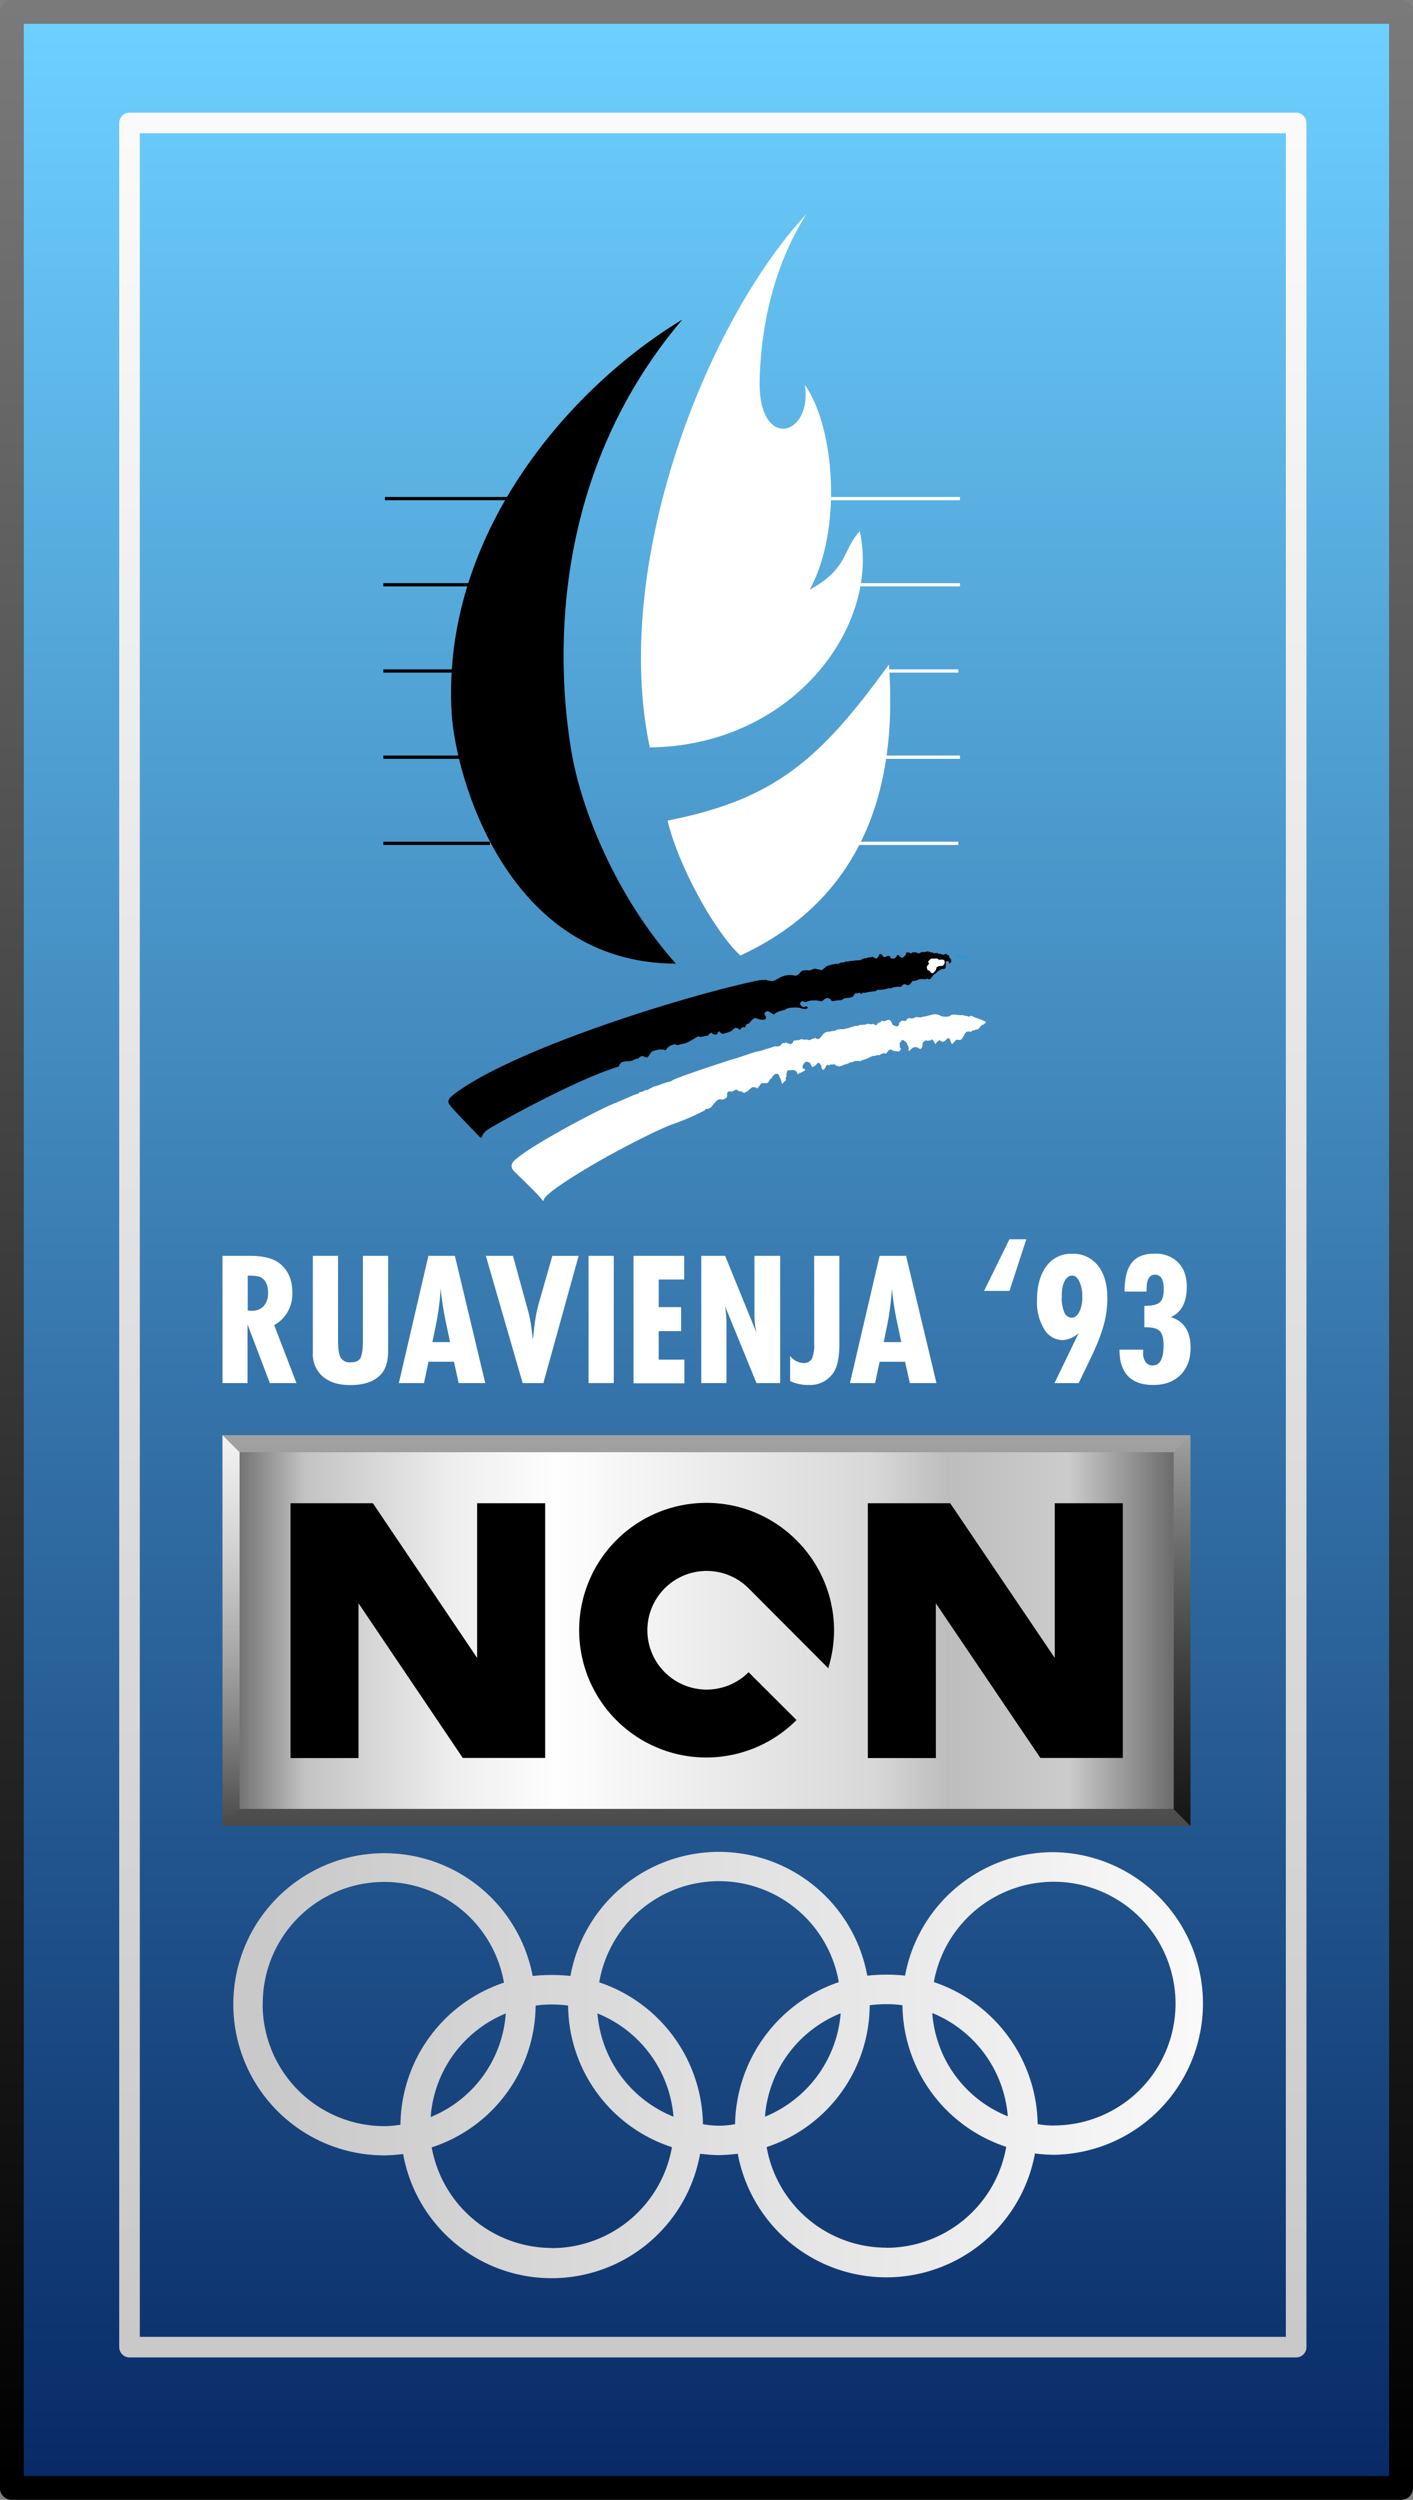 <svg id="svg4628" xmlns="http://www.w3.org/2000/svg" xmlns:xlink="http://www.w3.org/1999/xlink" viewBox="0 0 477.74 844.79"><rect x="0" y="0" width="477.74" height="844.79" fill="#808080" stroke="none"/><defs><style>.cls-1{fill:url(#Degradado_sin_nombre);}.cls-2,.cls-3{fill:none;stroke-linecap:round;stroke-linejoin:round;}.cls-2{stroke-width:8.08px;stroke:url(#Degradado_sin_nombre_2);}.cls-3{stroke-width:6.96px;stroke:url(#Degradado_sin_nombre_3);}.cls-4{fill:url(#Degradado_sin_nombre_4);}.cls-5{fill:url(#Degradado_sin_nombre_5);}.cls-6{fill:url(#Degradado_sin_nombre_6);}.cls-7{fill:url(#Degradado_sin_nombre_7);}.cls-8{fill:url(#Degradado_sin_nombre_36);}.cls-10,.cls-9{fill:#fff;}.cls-11,.cls-12,.cls-9{fill-rule:evenodd;}.cls-11{fill:#00a7e3;}</style><linearGradient id="Degradado_sin_nombre" x1="-370.49" y1="835.2" x2="-370.49" y2="535.79" gradientTransform="matrix(3.02, 0, 0, -2.79, 1355.91, 2338.02)" gradientUnits="userSpaceOnUse"><stop offset="0" stop-color="#6dd0ff"/><stop offset="1" stop-color="#072965"/></linearGradient><linearGradient id="Degradado_sin_nombre_2" x1="-360.48" y1="520.1" x2="-360.48" y2="837.47" gradientTransform="matrix(2.83, 0, 0, -2.63, 1260.7, 2205.26)" gradientUnits="userSpaceOnUse"><stop offset="0"/><stop offset="1" stop-color="#7a7a7a"/></linearGradient><linearGradient id="Degradado_sin_nombre_3" x1="-312.04" y1="505.85" x2="-312.04" y2="828.8" gradientTransform="matrix(2.38, 0, 0, -2.32, 983.86, 1964.9)" gradientUnits="userSpaceOnUse"><stop offset="0" stop-color="#c9c9c9"/><stop offset="1" stop-color="#fafafa"/></linearGradient><linearGradient id="Degradado_sin_nombre_4" x1="-414.37" y1="577.29" x2="-300.99" y2="578.61" gradientTransform="matrix(2.83, 0, 0, -2.83, 1263.7, 2335.72)" xlink:href="#Degradado_sin_nombre_3"/><linearGradient id="Degradado_sin_nombre_5" x1="155.25" y1="674.91" x2="155.25" y2="451.87" gradientTransform="matrix(1.01, 0, 0, -1.01, 81.61, 1104.73)" gradientUnits="userSpaceOnUse"><stop offset="0" stop-color="#cccbcc"/><stop offset="1" stop-color="#363636"/></linearGradient><linearGradient id="Degradado_sin_nombre_6" x1="-0.65" y1="484.58" x2="-0.65" y2="633.43" gradientTransform="matrix(1.01, 0, 0, -1.01, 81.61, 1104.73)" gradientUnits="userSpaceOnUse"><stop offset="0" stop-color="#fff" stop-opacity="0"/><stop offset="1" stop-color="#fff"/></linearGradient><linearGradient id="Degradado_sin_nombre_7" x1="311.15" y1="615.73" x2="311.15" y2="429.59" gradientTransform="matrix(1.01, 0, 0, -1.01, 81.61, 1104.73)" gradientUnits="userSpaceOnUse"><stop offset="0" stop-opacity="0"/><stop offset="1"/></linearGradient><linearGradient id="Degradado_sin_nombre_36" x1="-0.6" y1="546.64" x2="311.2" y2="546.64" gradientTransform="matrix(1.01, 0, 0, -1.01, 81.61, 1104.73)" gradientUnits="userSpaceOnUse"><stop offset="0" stop-color="#737373"/><stop offset="0.07" stop-color="#c3c3c3"/><stop offset="0.23" stop-color="#eee"/><stop offset="0.34" stop-color="#fffeff"/><stop offset="0.68" stop-color="#d9d8d9"/><stop offset="0.76" stop-color="#bebdbe"/><stop offset="0.89" stop-color="#cdcccd"/><stop offset="1" stop-color="#6f6e6f"/></linearGradient></defs><g id="layer1"><path id="rect5173" class="cls-1" d="M3.71,4H473.37V840.75H3.71Z" transform="translate(0 0)"/><path id="rect5249" class="cls-2" d="M4,4H473.7V840.75H4Z" transform="translate(0 0)"/><path id="rect5261" class="cls-3" d="M43.79,41.55H438.23V793.18H43.79Z" transform="translate(0 0)"/><path id="path2347-6" class="cls-4" d="M356.34,718.3a32,32,0,0,1-5.5-.49,51.51,51.51,0,0,0-35.1-48,41.18,41.18,0,1,1,40.6,48.46m-41.13-38a41.22,41.22,0,0,1,25.53,34.91,40.74,40.74,0,0,1-25.53-34.91M299.8,759.57a41.12,41.12,0,0,1-40.59-34,50.75,50.75,0,0,0,34.84-47.92,39.61,39.61,0,0,1,5.67-.37,34.75,34.75,0,0,1,5.4.36,51,51,0,0,0,35.09,47.85,41.19,41.19,0,0,1-40.41,34.12m-15.56-79.25a41.32,41.32,0,0,1-25.6,34.94,41,41,0,0,1,25.6-34.94M237.67,717.9a51.4,51.4,0,0,0-35.07-48,41.09,41.09,0,0,1,81-.07,51.64,51.64,0,0,0-35.07,48,28,28,0,0,1-5.42.51,29.32,29.32,0,0,1-5.41-.5M202,680.4a41.27,41.27,0,0,1,25.71,34.9A41.16,41.16,0,0,1,202,680.4M186.5,759.67a41.36,41.36,0,0,1-40.54-34,50.86,50.86,0,0,0,35.14-47.9,33,33,0,0,1,5.33-.38,40.36,40.36,0,0,1,5.65.36,50.74,50.74,0,0,0,35.11,47.85,41.31,41.31,0,0,1-40.69,34.12M171,680.42a40.87,40.87,0,0,1-25.39,35,41.07,41.07,0,0,1,25.39-35M88.84,677.3A41.08,41.08,0,0,1,170.39,670a51.2,51.2,0,0,0-35,48,33,33,0,0,1-5.45.5,41.21,41.21,0,0,1-41.14-41.2m267.41-51.39A51,51,0,0,0,306,667.64a55.46,55.46,0,0,0-6.31-.34,57.34,57.34,0,0,0-6.46.36,51,51,0,0,0-100.36.09,56.57,56.57,0,0,0-6.47-.34,55.81,55.81,0,0,0-6.3.35A51.06,51.06,0,1,0,130,728.38a55.89,55.89,0,0,0,6.3-.46,51,51,0,0,0,100.4-.08c2.18.22,4.33.45,6.38.45a60.61,60.61,0,0,0,6.36-.47,51.09,51.09,0,0,0,100.48-.08,58.28,58.28,0,0,0,6.42.44,51.14,51.14,0,0,0-.09-102.27" transform="translate(0 0)"/><g id="g5578"><path id="polygon5517" class="cls-5" d="M75.23,617.07V485H402.51V617.07Z" transform="translate(0 0)"/><path id="polygon5524" class="cls-6" d="M86.68,605.62V496.43L75.23,485V617.07Z" transform="translate(0 0)"/><path id="polygon5531" class="cls-7" d="M391.06,605.62V496.43L402.51,485V617.07Z" transform="translate(0 0)"/><path id="polygon5538" class="cls-8" d="M81,611.29V490.75H396.84V611.29Z" transform="translate(0 0)"/><path id="polygon5540" d="M121.22,541.81l35.25,52.26h27.85V508h-23v52.27L126.08,508H98.22v86.1h23Z" transform="translate(0 0)"/><path id="polygon5542" d="M316.41,541.81l35.35,52.26h27.86V508h-23v52.27L321.27,508H293.42v86.1h23Z" transform="translate(0 0)"/><path id="path5544" d="M269.31,520.53a42.94,42.94,0,0,0-30.49-12.66h0a43,43,0,0,0-43,43h0a43,43,0,0,0,43,43.05h0a43.12,43.12,0,0,0,30.49-12.66L253.1,565.1a20.05,20.05,0,1,1,0-28.36l26.94,27A44.15,44.15,0,0,0,282,550.92h0A43.06,43.06,0,0,0,269.31,520.53Z" transform="translate(0 0)"/></g><path class="cls-9" d="M272.69,72.32c-33.86,36.27-66.08,118.16-53,180.26,48-.55,78.09-40.67,71-73.09-6,6.59-3.82,12.63-16.93,19.78,10.92-19.78,8.74-54.41-1.64-69.25,2.73,17.59-15.92,22.51-15.29-1.65C257.4,107.49,262.71,87.93,272.69,72.32Z" transform="translate(0 0)"/><path class="cls-9" d="M225.72,277.31C229,291.6,241,314.13,250.3,322.92c27.3-12.63,54.61-39,50.24-98.37C277.06,257,261.76,270.17,225.72,277.31Z" transform="translate(0 0)"/><rect class="cls-10" x="280.33" y="167.94" width="44.24" height="1.1"/><rect x="129.61" y="197.07" width="28.94" height="1.1"/><rect x="129.61" y="226.2" width="24.03" height="1.1"/><rect x="129.61" y="255.33" width="26.21" height="1.1"/><rect x="129.61" y="284.45" width="36.04" height="1.1"/><rect x="130.16" y="167.94" width="43.69" height="1.1"/><rect class="cls-10" x="290.71" y="197.07" width="33.86" height="1.1"/><rect class="cls-10" x="299.99" y="226.2" width="24.03" height="1.1"/><rect class="cls-10" x="299.45" y="255.33" width="25.12" height="1.1"/><rect class="cls-10" x="289.62" y="284.45" width="34.4" height="1.1"/><path class="cls-11" d="M326.57,323.05c0,.09,0,.22,0,.25s-.26,0-.4,0-.05.42-.25.38c-.93-.17-1.14.28-1.47.42.27-.11-1.07-1.21-1-1.55a.17.17,0,0,1,.25-.14c.51.28.69,1.13,1.12,1.07s.67-.35,1.1,0c0-.18-.07-.44,0-.52S326.32,323.13,326.57,323.05Z" transform="translate(0 0)"/><path class="cls-12" d="M319.67,327.18a4,4,0,0,0,.07-1.58c0-.24,0-.53.17-.67a.49.49,0,0,1,.58-.14,1.66,1.66,0,0,1,.55.9.1.1,0,0,0,.09,0,1.74,1.74,0,0,0,.18-.33c.05-.07.21-.06.24-.16.08-.44.09-1-.26-1.25s-.36-.75-.5-1.08c-.07-.17-.38-.08-.51-.2s-.18-.23-.31-.29-.48.06-.69.21-.63,0-.92-.07c-.12,0-.19-.16-.33-.19s-.51.11-.74-.05c-.07,0-.1-.16-.22-.18a7.66,7.66,0,0,0-1.36.06c-.19,0-.28-.22-.46-.31s-.46.09-.67,0-.14-.16-.22-.2-.19,0-.27,0a1.31,1.31,0,0,0-1.08,0c-.45.19-1,0-1.48.11-.26.07-.4.35-.65.39A1.88,1.88,0,0,1,310,322c-.05,0-.14-.18-.18-.18-.4.06-.77,0-1.16,0-.21,0-.28.29-.51.33,0,0-.08,0-.07-.06s-.18.1-.26.06-.23-.21-.33-.22a3.32,3.32,0,0,0-1.09,0c-.09.3,0,.61-.24.86a8.12,8.12,0,0,1-1,.89c0-.06-.14,0-.14-.13a.54.54,0,0,1-.43,0c-.33-.18-.45-.57-.76-.74a.6.6,0,0,0-.49,0c-.21.1-.16.41-.33.57h0c-.18.14-.33.42-.54.46s-.14,0-.17,0a1.19,1.19,0,0,1-.85.08.61.61,0,0,1-.47-.71,1.26,1.26,0,0,0-1.26,0,.88.88,0,0,1-1.07.1c-.05,0,0-.21-.1-.24a1.82,1.82,0,0,0-.3-.11c.06-.34-.2-.51-.5-.56a.41.41,0,0,0-.48.26c-.07.18-.14.36-.22.54s-.26.22-.38.34-.09.29-.21.4-.4-.06-.61-.14c0,0-.12,0-.13,0s-.16-.24-.26-.26a3.33,3.33,0,0,1-.52-.21.17.17,0,0,0-.17,0c-.16.11-.28.26-.5.21a1.46,1.46,0,0,0-1.11.21c-.24.15-.57.06-.86.07s-.45.26-.68.26c-.05,0-.13-.06-.2,0s-.17.2-.28.29a1,1,0,0,1-.27.12c-.1,0-.21,0-.3,0a18.5,18.5,0,0,0-2.35.22,4,4,0,0,0-1.45.24c-.22.13-.55-.18-.78,0a3.89,3.89,0,0,1-1.61.35c-.45.08-.82.45-1.28.44a3.76,3.76,0,0,0-.82,0c-.11,0-.21.09-.32.12-.3.1-.64,0-.93.16a9.07,9.07,0,0,0-1.42.46,8.15,8.15,0,0,0-1.38,1.12,1.11,1.11,0,0,1-1.08.1c-.31-.1-.62-.1-.89-.2a1.93,1.93,0,0,0-1.38,0,4,4,0,0,1-1.32.44s0,0,0,0c-.21,0-.42-.07-.62-.07a7.62,7.62,0,0,0-1.5.14,1,1,0,0,0-.53.28,10.2,10.2,0,0,0-.79.82,1.92,1.92,0,0,1-.72.49,1.22,1.22,0,0,1-.84.08,5.89,5.89,0,0,0-2.57-.1c-.36.06-.69.14-1.05.23-.06,0-.08.1-.14.11a2.41,2.41,0,0,0-.66.2c-.82.37-1.53.92-2.37,1.26a2.12,2.12,0,0,1-1.22.13c-.34-.05-.63-.11-1-.18a2.32,2.32,0,0,1-.36-.16,3.6,3.6,0,0,0-1.09,0,11.94,11.94,0,0,0-1.67.12,4.54,4.54,0,0,1-.81.19c-26,5.56-81.26,23-101.46,37.81-3.15,2.36-3.07,3-1.51,4.85s9.84,10.38,9.84,10.38.41-.08.47-.42.67-1.67,2.79-2.9c8.53-5,30.49-16.84,43.53-20.81a1.93,1.93,0,0,1,.37-.86c.19-.18.33-.45.54-.53a5.78,5.78,0,0,1,.8-.24c.73-.18,1.44-.07,2.16-.21a3.29,3.29,0,0,0,1-.29,3.62,3.62,0,0,1,1.78-.56c0-.18.06-.36.2-.39.44-.13.8-.62,1.18-.41a7.88,7.88,0,0,0,1.41.5c.12,0,.18-.08.27-.13.61-.63.89-1.68,1.8-2.08a18.11,18.11,0,0,1,2.17-.55c.37-.11.76.12,1.15.07a.09.09,0,0,0,.06-.13c.22-.06.29.18.43.23s.35.16.54,0a2.27,2.27,0,0,0,.26-.35,3.72,3.72,0,0,1,2.84-1.51c.31,0,.69.29,1.08.2a7.63,7.63,0,0,1,1-.31,7.2,7.2,0,0,0,2.95-1c.91-.51,1.8-1.13,2.74-1.56.15-.08.49.11.73.13A14.88,14.88,0,0,0,239,350c.17,0,.43,0,.51-.2.23-.46.69-.59,1-.9a1.65,1.65,0,0,0,2.07.56c-.15-.51.37-.78.79-.92.1.48.52.66.92.79s.84-.18,1.27-.27a11.72,11.72,0,0,0,1.83-.71c.73-.72.94-1.11,1.66-1,.43.05,1.09.9,1.39.44a1,1,0,0,1,1.43-.55A.28.28,0,0,0,252,347c.11-.54.51-1.31,1.15-1a7.2,7.2,0,0,1,1.7-1.78,1.17,1.17,0,0,1,.9-.1,5.47,5.47,0,0,0,2.55.48.88.88,0,0,0,.62-.38c.26-.47-.18-1-.45-1.47a.43.43,0,0,1,.06-.45c.32-.33.76-.72,1.26-.53s1.1.75,1.74,1a.29.29,0,0,0,.26,0c.15-.09.25-.3.36-.36a11,11,0,0,1,1.67-.78,10.87,10.87,0,0,0,1.42-.33,4.29,4.29,0,0,1,1.15-.58,12.45,12.45,0,0,1,3.6-.21c1,.18,2.08.88,3,.19.33-.26-.19-.69-.57-.58s-.62.32-.87.21a2.17,2.17,0,0,1-1-.9c-.2-.36.25-.74.5-1.06.06-.08.3-.08.44,0a1.55,1.55,0,0,0,1.16.2,5.32,5.32,0,0,1,2.58-.48c.21,0,.53-.08.77,0a7.65,7.65,0,0,1,1.42.24c.28.11.42,0,.68-.15a4.5,4.5,0,0,0,.59-.47c1.51-1.07,2,.08,2.6.57.17.15.47,0,.72-.05a23.72,23.72,0,0,1,2.37-.24c.4-.06.65-.46,1-.57,1.05-.31,2.15-.06,3.08-.72.34-.25.29-.85.76-1,.31-.09.63,0,.94-.07s.36-.2.54-.12.26.32.44.36.39-.27.6-.38.45.09.68,0a25.61,25.61,0,0,1,3.6-.53c.29,0,.39-.42.67-.46a15.88,15.88,0,0,0,2.3-.14c.37-.11.7-.2,1.1-.29a2,2,0,0,0,.29-.07c.22-.1.5,0,.74,0,.42,0,.77-.38,1.22-.4a12.63,12.63,0,0,1,2.38-.14c.31-.6,1-1.14,1.67-.71,1,.7,1.51-.55,2.07-1.15.26-.27.67-.07,1.05-.16s.69-.33,1.09-.42c.77-.37,1.69,0,2.59-.15,0,0,0-.09,0-.11.19-.19.33,0,.49.08,1,.5,1.38-.87,2-1.42a3.33,3.33,0,0,1,.34-.24c.8-.52,1.32-1.33,2.24-1.63C318.72,327.4,319.54,327.46,319.67,327.18Z" transform="translate(0 0)"/><path class="cls-9" d="M318.94,324.37c-.6-.34-1.32.26-1.85-.29-.38-.39-1.23,0-1.74-.15s-1.1.5-1.53,1c-.23.27.4.32.26.66-.22.53-.89.94-.7,1.5a2.47,2.47,0,0,1,.22.84c.75-.21.86.69,1.39.9.16.07.42.08.51,0,.53-.51,1.11-1,1.1-1.79,0-.2.31-.2.45-.35.37-.4,1.16-.1,1.66-.33.69-.31,1.07-1.66.23-2Z" transform="translate(0 0)"/><path class="cls-9" d="M248.15,357.85l-.17,0c-4.46,1.5-19.15,6.17-20.89,7.39-.73.51-1.49.38-2.18.7-.44.21-.93.27-1.37.43a8,8,0,0,1-2.37.77,1.06,1.06,0,0,0-.52.25c-.49.33-1.1.49-1.6.89-.25.2-.71,0-1,.17a2.8,2.8,0,0,1-1.7.58c-.19,0-.21.38-.35.43-.77.3-1.59.49-2.33.85-1.19.58-2.41,1-3.61,1.59a6.13,6.13,0,0,1-1,.37c-.31.09-.52.4-.89.41-5.67,2.15-28.25,14.23-33.38,18.77-2.34,1.64-2.17,3.15-.9,4.42s9.19,8.81,9.77,10.1c.37-1.45,1.44-2.1,3.05-3.52,12.3-9.14,35.68-20.86,40.89-22.59a80.67,80.67,0,0,0,10.79-4.7c.06-.1.1-.28.24-.37.3-.18.67,0,.92-.09a2.85,2.85,0,0,0,1.25-1,8.2,8.2,0,0,1,.79-.93c.54-.68,1.27-1.5,2.21-1.23a1.38,1.38,0,0,0,1.07-.09c.07,0,.12-.2.22-.23a1.65,1.65,0,0,0,.55-.28c.27-.32.17-.84.21-1.27a.82.82,0,0,1,.6-.83c.36-.07.71.12,1.09,0a2.42,2.42,0,0,0,.77-.35c.6-.5.76,0,1.13-.2.08.19.15.51.3.5a1.87,1.87,0,0,1,1.52.43c.55.39.42-.21,1.46-.37-.3.05,1.92-1.68,1.54-1.38a2.1,2.1,0,0,1,1.4.09c.16.07.29.32.5.22s.1-.22.14-.35.35-.22.44-.4a1.83,1.83,0,0,1,.69-.87c.54-.28,1.17-.06,1.76-.13s.74-.55.95-1a1.92,1.92,0,0,1,.46-.49c.1-.1.28-.09.37-.2a.78.78,0,0,0,.07-.38c.05,0,.1,0,.1,0,0-.38.33-.47.59-.62.1-.06.09-.25.16-.3a1.2,1.2,0,0,1,.89-.14c.53.11.72.67.81,1.16,0,.08.14.15.17.22a8,8,0,0,1,.46,1.27c.11.38-.12.75.53.62-.44.09,1-1.16.86-.9a.69.69,0,0,0,.09-.34,2.85,2.85,0,0,1-.05-.64,5.51,5.51,0,0,1,.31-.65c.05-.13-.07-.29-.14-.44s.09-.23.17-.31-.07-.3,0-.43.15-.68.45-.75,1,0,1.46-.09a1.69,1.69,0,0,1,.71.07,1.27,1.27,0,0,1,.76.57c.13.22.12.53.32.69s.44-.1.46-.34a.35.35,0,0,0,.4,0c.3-.16.6-.28.9-.44l.16-.13c.25-.19.59-.25.66-.56,0-.14-.15-.2-.29-.25s-.2,0-.3,0-.23-.21-.24-.36a2.1,2.1,0,0,1,0-1c0-.08.13-.11.22-.16s.06-.31.15-.38.25-.07.29-.15.09-.28.19-.31a1.58,1.58,0,0,1,1.7.56c.24.34.29.75.53,1.08.11.16.33,0,.51,0s.08-.11.13-.17.12-.06.18-.09.18,0,.21-.07a5.17,5.17,0,0,1,.64-.6c.08-.07.08-.23.16-.28a.55.55,0,0,1,.55-.1c.1.06.23.1.26.2a4.1,4.1,0,0,0,.56.84c.1.14-.05.29,0,.4s.16.42.26.64.46.33.59.14a9.75,9.75,0,0,0,.61-.88c0-.07,0-.15,0-.2a6.63,6.63,0,0,1,.53-.53c.06-.07.2-.07.21,0,.13.2.4.29.52.16s.12-.11.12-.2a15.46,15.46,0,0,1,1.8-.05c.13,0,.16.26.27.39s.52,0,.72.16a.56.56,0,0,0,.49.12l.15-.08c.21-.08.46-.07.66-.15s.39-.3.65-.31h0c.59-.29,1.39-.18,1.85-.77a10.35,10.35,0,0,0,1.28-.25c.19-.06.36-.21.56-.26a9.46,9.46,0,0,1,1.19,0c.08,0,.12-.14.19-.1a.57.57,0,0,0,.59.11,4.28,4.28,0,0,1,.59-.32,9.9,9.9,0,0,0,2.06-.75,10,10,0,0,1,1.58-.68.74.74,0,0,1,.3,0c.49.1.85-.36,1.32-.26a.92.92,0,0,0,.63-.08,6.36,6.36,0,0,1,1.11-.55.84.84,0,0,1,.72.14c.05,0,.13.08.19,0,.21-.15.37-.22.48-.44a3.83,3.83,0,0,1,.83-.92c.11-.11.35,0,.5,0,.7.14.56.56,1.76.54.34,0,.85.17,1.09-.05a.66.66,0,0,0,.19-.42c.12,0,.24,0,.26-.15a.56.56,0,0,0-.05-.45.64.64,0,0,0-.41-.26s-.05-.06,0-.09.23-.25.18-.39a1.12,1.12,0,0,1,.4-1.5s0-.13,0-.19c.18-.38.73-.32,1-.09a12.7,12.7,0,0,1,1,.88c.08.09,0,.31.06.44s.35.4.29.69c.06,0,.12,0,.13.07.08.46,0,.91.06,1.37.29.1.39-.22.56-.35s.45-.4.69-.59a1.72,1.72,0,0,1,.79-.32,1.81,1.81,0,0,1,1,.15c.36.16.8.66,1.15.35a1.89,1.89,0,0,0,.47-1c.07-.33-.06-.68.14-1s.5-.38.73-.64a.54.54,0,0,1,.65-.08.69.69,0,0,0,.36.13c.15,0,.2-.19.33-.21a.65.65,0,0,1,.38.13s.08,0,.09,0c.14-.27.38-.53.62-.36a3,3,0,0,1,.94,1.4c.1.21.35-.16.46-.34a2.22,2.22,0,0,1,.62-.6c.17,0,.27-.18.44-.31s.09,0,.13,0,.14.32.32.37.16-.08.23,0,.13.17.22.18a1.2,1.2,0,0,0,.87-.21c.33-.28.62-.59.91-.89s.67.12.89.4,0,.41.17.59a1.51,1.51,0,0,1,.2.35c0,.06,0,.14,0,.19s.38.38.56.26.11-.31.23-.42.27-.15.36-.24c.24-.2.28-.62.63-.68s1,.15,1.49,0a2,2,0,0,0,.6-.69c0-.05,0,0,0,0s-.11.16,0,0-.07.08,0,0,.42-.71.48-.8a4.82,4.82,0,0,1,.61-1c.2-.23.51-.23.8-.3s.78.17,1.11,0c.15-.1.26-.28.42-.39s.4,0,.61,0,.14-.16.23-.2c.27-.13.59,0,.84-.16a3.49,3.49,0,0,0,.93-.91,1.58,1.58,0,0,1,.75-.63,1.47,1.47,0,0,0,1.1-1h0c-.21,0,.15,0,0,0A17.16,17.16,0,0,0,330,344a8.13,8.13,0,0,1-.91-.42c-.2-.07-.37-.22-.57-.29-.38-.15-.64.4-1,.26a3.68,3.68,0,0,0-1.46-.31c-.17,0-.32-.19-.48-.2a9.91,9.91,0,0,1-2.19-.11,3.73,3.73,0,0,0-1.56,0c-.28.06-.81.56-1.09.55a5.78,5.78,0,0,1-2.52-.09c-.25-.1-.48-.33-.71-.39a4.08,4.08,0,0,0-2.24-.15c-.65.18-2.53.63-1.87.54l-1.36.19c-.79.56-1.83-.1-2.68.22-.07,0-.26.26-.37.3a4,4,0,0,1-1.69-.06c-.08,0-.22.13-.34.23s-.13,0-.19,0c-.25.12-.19.45-.36.58-.48.37-1,0-1.6.1-.24.06-.23.38-.42.44s-.34.1-.35.26a1.63,1.63,0,0,1-.43,1.09.6.6,0,0,1-.65.07c-.44-.19-1-.25-1.24-.7s-.38-1.08-.85-1.36a1,1,0,0,0-.89,0,3.22,3.22,0,0,1-.91.29,1.38,1.38,0,0,1-.27.08c-.25,0-.5-.27-.74-.13s-.15.32-.29.37c-.53.22-1.23.3-1.26,1-.12,0-.2.1-.34.08a5,5,0,0,1-1-.44c-.13-.05-.27.07-.4.11a2.34,2.34,0,0,1-1.11-.12c-.34-.08-.67.18-1,.23-.75.09-1.49.13-2.24.2-.09,0-.17.21-.27.22-.43.09-.9,0-1.28.12a7.7,7.7,0,0,1-1.29.38c-.18,0-.36.27-.55.27a4.51,4.51,0,0,0-1.76.43c-.07,0-.07-.05-.08-.05a9,9,0,0,0-2.31.2c-.18,0-.26.29-.4.31a10.15,10.15,0,0,0-2,.34,2.87,2.87,0,0,1-.41,0,2.59,2.59,0,0,0-2,1.16s-.19.14-.2.18c-.38.81-1.23,1.47-2,1a1.8,1.8,0,0,1-.09-.31,3.48,3.48,0,0,1-1.29.41s-.08.11-.06.18a4,4,0,0,0-.75.22c-.26.07-.46-.09-.69-.16s-.64.07-.88,0,.18,0,0,0c0,.1,0-.09,0,0-.5.11-1.11-.32-1.56,0s-.9.11-1.37.23c-.08,0-.14.17-.21.17s-.32-.3-.45-.15c-.42.54-.64,1.28-1.42,1.31-.11,0,0-.19-.14-.17-.45,0-.78-.26-1.18-.38-.24-.08-.43.13-.61.16a1.62,1.62,0,0,0-.65.1c-.38.29-.61.75-1,.92-.62.26-1.33-.09-1.95.19-1.2.52-2.47.7-3.67,1.21a14,14,0,0,1-2,.45c-2.76.76-5.25,1.79-7.92,2.53C248.09,357.94,248.12,357.9,248.15,357.85Z" transform="translate(0 0)"/><path class="cls-12" d="M230.69,108c-46.2,54.41-42.1,119-37.46,146.15,3.34,19.55,15,48.7,35.27,71.49-56.94,0-74.52-63-75.8-84.73C149.2,181.41,191.7,131.55,230.69,108Z" transform="translate(0 0)"/><path class="cls-10" d="M75.23,424.39h9.25q7.13,0,10.36,2.81,4.05,3.45,4,9.69a12,12,0,0,1-6.13,10.92l7.53,19.59h-9l-7.55-19.84V467.4H75.23Zm8.53,18.47.79.08.63,0a5.15,5.15,0,0,0,4-1.59A6.37,6.37,0,0,0,90.64,437c0-2.59-.77-4.36-2.32-5.29-.7-.42-2.22-.64-4.56-.64Z" transform="translate(0 0)"/><path class="cls-10" d="M105.76,424.39h8.53v28.52c0,2.83.29,4.78.89,5.88a3.53,3.53,0,0,0,3.34,1.59c1.71,0,2.83-.49,3.35-1.45s.83-3,.83-6V424.39h8.53v32.06q0,4.88-2,7.47-3.25,4.14-10.78,4.15-5.94,0-9.33-2.9a10.07,10.07,0,0,1-3.35-8.08v-32.7Z" transform="translate(0 0)"/><path class="cls-10" d="M144.85,424.39h8.94l10.28,43h-9l-1.58-7.22h-8.61l-1.53,7.22h-8.5Zm7.32,29.16-1.42-6.71A107.66,107.66,0,0,1,149,435.47a93.29,93.29,0,0,1-1.59,12.18l-1.22,5.9Z" transform="translate(0 0)"/><path class="cls-10" d="M164.27,424.39h9.16L178,441l.34,1.2c.35,1.24.64,2.43.86,3.58s.4,2.24.53,3.3l.28,2.53c0,.08,0,.21.07.39s.06.43.09.73l.14-1.31.31-2.82c.17-1.46.37-2.83.6-4.09s.5-2.43.79-3.51l4.74-16.6h8.89l-11.93,43h-7Z" transform="translate(0 0)"/><path class="cls-10" d="M199,424.39h8.52v43H199Z" transform="translate(0 0)"/><path class="cls-10" d="M214.19,424.39h17.13v8h-8.61v9.33h7.58v8.11h-7.58v9.64h8.69v8H214.19Z" transform="translate(0 0)"/><path class="cls-10" d="M237.11,424.39h8.06l10.61,26a26.83,26.83,0,0,1-.7-5.91V424.39h8.69v43h-8l-10.61-25.94c.14,1.06.26,2.05.34,3s.13,1.77.13,2.55V467.4h-8.53Z" transform="translate(0 0)"/><path class="cls-10" d="M275.28,424.39h8.52v29.8q0,6.88-2.11,9.84a9.5,9.5,0,0,1-8.22,4,14.64,14.64,0,0,1-6.33-1.31v-8.5a6,6,0,0,0,4.55,2.4,3,3,0,0,0,2.78-1.42,11.31,11.31,0,0,0,.81-5.05Z" transform="translate(0 0)"/><path class="cls-10" d="M297.4,424.39h8.94l10.28,43h-9L306,460.18H297.4l-1.53,7.22h-8.5Zm7.33,29.16-1.42-6.71a105.08,105.08,0,0,1-1.76-11.37A93.29,93.29,0,0,1,300,447.65l-1.22,5.9Z" transform="translate(0 0)"/><path class="cls-10" d="M341.3,436.25h-8.58l8.58-17.46H347Z" transform="translate(0 0)"/><path class="cls-10" d="M364.7,467.4h-8.16l8.16-16.91a8.65,8.65,0,0,1-5.34,2.37,7.31,7.31,0,0,1-6.33-3.71,17.43,17.43,0,0,1-2.42-9.67q0-7.32,3.17-11.56a10.24,10.24,0,0,1,8.64-4.23,10.6,10.6,0,0,1,8.8,4q3.18,4,3.18,11.09a34.51,34.51,0,0,1-1.31,9.3,50.39,50.39,0,0,1-1.76,5.09c-.74,1.86-1.67,3.95-2.78,6.25Zm-5.73-29a12.06,12.06,0,0,0,.87,5.05,2.72,2.72,0,0,0,2.47,1.86c1.07,0,1.95-.68,2.62-2a12,12,0,0,0,1-5.35,11.49,11.49,0,0,0-1-4.9c-.65-1.32-1.45-2-2.39-2a2.45,2.45,0,0,0-1.51.52,4.22,4.22,0,0,0-1.14,1.46,8.27,8.27,0,0,0-.72,2.31A16.88,16.88,0,0,0,359,438.4Z" transform="translate(0 0)"/><path class="cls-10" d="M387.63,436.48h-7.41a24.15,24.15,0,0,1,.6-5.76,10.29,10.29,0,0,1,1.84-4,7.32,7.32,0,0,1,3.15-2.31,12.43,12.43,0,0,1,4.55-.75,10.53,10.53,0,0,1,8,3q2.9,3,2.9,8.19,0,7.8-5.38,10.25,6.66,2.08,6.66,10.34,0,5.83-3.43,9.22t-9.28,3.37q-5.57,0-8.45-3t-2.88-8.94h8a3.53,3.53,0,0,0,0,.39v.83a4.69,4.69,0,0,0,.86,3,2.82,2.82,0,0,0,2.37,1.12q3.67,0,3.67-6.74c0-2.36-.41-4-1.25-4.85s-2.38-1.31-4.62-1.31h-.62v-7.24q3.87,0,5.21-1.17c.89-.78,1.34-2.29,1.34-4.52,0-3.23-1-4.84-2.93-4.84s-2.86,1.61-2.86,4.84c0,.1,0,.22,0,.37S387.61,436.27,387.63,436.48Z" transform="translate(0 0)"/></g></svg>